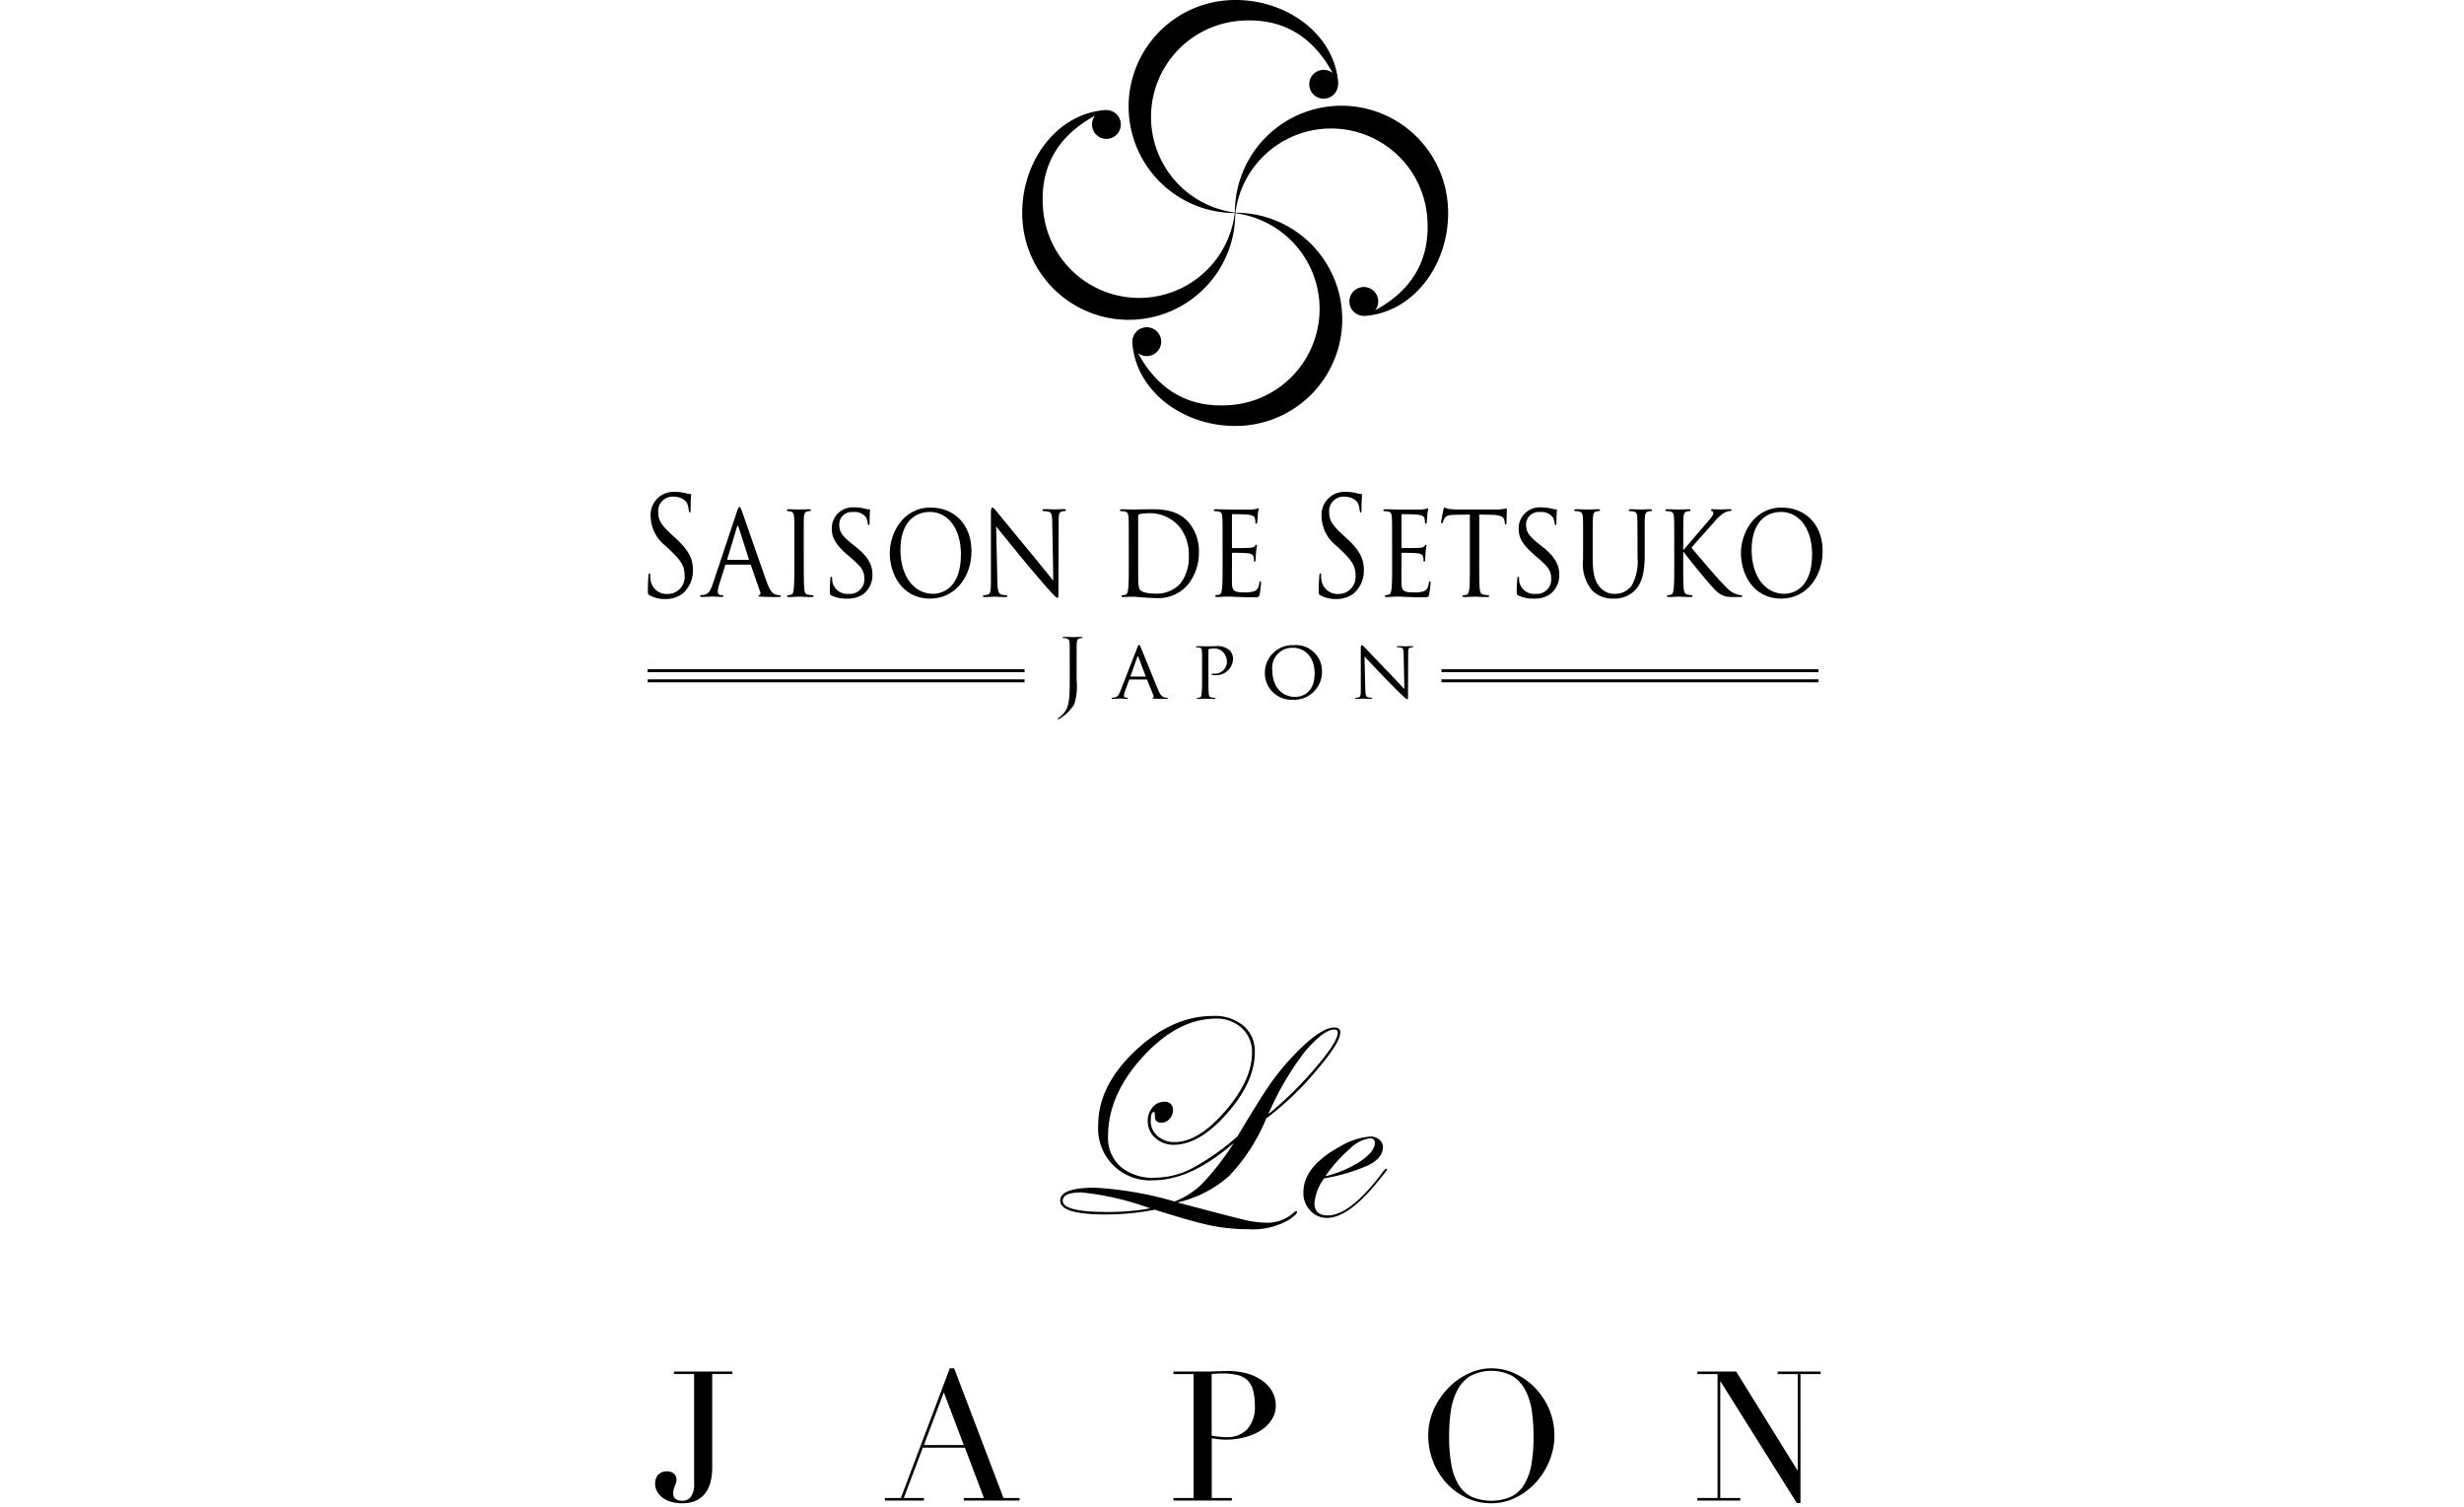 <svg xmlns="http://www.w3.org/2000/svg" xmlns:xlink="http://www.w3.org/1999/xlink" width="350" height="214" viewBox="0 0 350 214"><defs><clipPath id="a"><rect width="350" height="214" transform="translate(20 2746)" fill="#fff" stroke="#707070" stroke-width="1"/></clipPath><clipPath id="b"><rect width="166.894" height="213.531"/></clipPath></defs><g transform="translate(-20 -2746)" clip-path="url(#a)"><g transform="translate(112 2746)"><g clip-path="url(#b)"><path d="M98.468,190.529q0,1.458-3.564,5.58a42.756,42.756,0,0,1-6.944,6.6,26.312,26.312,0,0,1-5.273,8.166,16.4,16.4,0,0,1-7.341,3.76q8.132,2.169,9.736,2.527a14.443,14.443,0,0,0,3.079.359,5.581,5.581,0,0,0,3.832-1.549,1.227,1.227,0,0,1,.224-.1.237.237,0,0,1,.132.1c0,.224-.363.584-1.085,1.091a10.262,10.262,0,0,1-5.822,1.381,26.725,26.725,0,0,1-5.394-.538q-2.592-.534-7.907-2.237a36.048,36.048,0,0,1-7.032.678q-6.408,0-6.415-1.96,0-1.842,4.909-1.842a50.259,50.259,0,0,1,11.338,1.958,11.564,11.564,0,0,0,4-2.6,38.579,38.579,0,0,0,4.41-5.719q-6.093,5.3-11.387,5.3a7.345,7.345,0,0,1-7.87-7.86q0-5.54,5.244-10.507t11.084-4.968a6.364,6.364,0,0,1,4.3,1.389,4.736,4.736,0,0,1,1.614,3.768q0,4.193-3.927,8.669c-2.613,2.983-5.151,4.473-7.581,4.473a3.752,3.752,0,0,1-2.631-.983,3.115,3.115,0,0,1-1.067-2.408,2.894,2.894,0,0,1,.68-1.917,2.072,2.072,0,0,1,1.623-.8,1.112,1.112,0,0,1,1.268,1.245,1.671,1.671,0,0,1-.495,1.2,1.484,1.484,0,0,1-1.1.526c-.674,0-.991-.313-.96-.921.011-.395-.037-.6-.147-.6-.3,0-.445.422-.445,1.271a2.751,2.751,0,0,0,.963,2.142,3.552,3.552,0,0,0,2.426.864q3.373,0,7.185-4.4t3.815-8.311a4.557,4.557,0,0,0-1.438-3.467,5.173,5.173,0,0,0-3.692-1.359q-5.419,0-10.374,5.416T65.49,205.227a5.489,5.489,0,0,0,1.77,4.328,7.048,7.048,0,0,0,4.853,1.572,11.687,11.687,0,0,0,5.28-1.316,34.6,34.6,0,0,0,6.472-4.544q3.213-5.386,4.661-7.465a34.207,34.207,0,0,1,3.326-4.046q3.788-3.965,5.789-3.967c.566,0,.839.242.839.733m-27.01,24.952a40.442,40.442,0,0,0-9.747-2.259q-2.674,0-2.673,1.184c0,1.052,2.084,1.592,6.266,1.592a33.425,33.425,0,0,0,6.155-.513M98.12,190.533c0-.3-.155-.45-.488-.45-1,0-2.39,1.034-4.148,3.086a41.469,41.469,0,0,0-5.234,8.938,52.1,52.1,0,0,0,6.683-6.578c2.131-2.489,3.185-4.152,3.185-5m7,19.441a2.507,2.507,0,0,1-.37.534l-.88,1.1q-4.23,5.226-7.26,5.227a3.158,3.158,0,0,1-2.4-1.038,3.6,3.6,0,0,1-.97-2.573q0-3.684,5.131-6.478a9.809,9.809,0,0,1,4.392-1.467,1.879,1.879,0,0,1,1.255.441,1.345,1.345,0,0,1,.517,1.066q0,1.466-1.921,2.5a25.64,25.64,0,0,1-6.42,1.933,6.82,6.82,0,0,0-1.383,3.509c0,1.175.63,1.759,1.893,1.759q3.238,0,7.925-6.306c.159-.214.3-.324.41-.324a.109.109,0,0,1,.078.118m-1.729-3.78c0-.435-.233-.658-.713-.658a5.074,5.074,0,0,0-2.851,1.493,21.152,21.152,0,0,0-3.464,3.89,15.855,15.855,0,0,0,4.986-2.13q2.041-1.381,2.041-2.6M9.261,252.276a8.375,8.375,0,0,1-.216,1.981,4.538,4.538,0,0,1-.722,1.622A3.492,3.492,0,0,1,7,256.974a4.549,4.549,0,0,1-2.005.395,5.722,5.722,0,0,1-1.518-.192,3.84,3.84,0,0,1-1.217-.566,2.9,2.9,0,0,1-.805-.892,2.237,2.237,0,0,1-.3-1.156,1.8,1.8,0,0,1,.437-1.251,1.692,1.692,0,0,1,1.288-.474,1.542,1.542,0,0,1,.646.132,1.317,1.317,0,0,1,.395.3,1.092,1.092,0,0,1,.208.372,1.369,1.369,0,0,1,.064.36,1.4,1.4,0,0,1-.08.492c-.046.132-.1.263-.153.4s-.1.285-.155.442a2,2,0,0,0-.076.592.942.942,0,0,0,.347.837,1.635,1.635,0,0,0,.943.246,1.489,1.489,0,0,0,1.206-.553,3.075,3.075,0,0,0,.466-1.947v-15.5H3.833v-.361h8.288v.361H9.261Zm24.531,4.342h2.273L43.012,238.2h.617l7.007,18.419h2.283v.364H45v-.364h2.858l-2.7-7.146H39.18l-2.706,7.152h2.859v.364H33.793Zm8.37-15L39.331,249.1h5.664Zm32.618,15h2.859v-17.6H74.782v-.361h4.844c.239,0,.48,0,.717-.013s.485-.018.721-.038c.241,0,.476,0,.71-.009s.467-.013.709-.013a10.074,10.074,0,0,1,2.717.342,6.9,6.9,0,0,1,2.159.995,4.775,4.775,0,0,1,1.426,1.538,3.976,3.976,0,0,1,.526,2.017,3.6,3.6,0,0,1-.6,2.048,5.01,5.01,0,0,1-1.566,1.526,8.008,8.008,0,0,1-2.28.954,10.8,10.8,0,0,1-2.717.333c-.239,0-.547-.022-.929-.062s-.709-.089-1-.141v8.491h2.861v.364H74.792Zm5.427-8.857a9.272,9.272,0,0,0,1.087.158c.378.034.708.057,1,.057a3.9,3.9,0,0,0,2.971-1.127,4.7,4.7,0,0,0,1.075-3.381,7.842,7.842,0,0,0-.263-2.193,3.084,3.084,0,0,0-.816-1.406,3.018,3.018,0,0,0-1.438-.728,9.212,9.212,0,0,0-2.121-.208c-.325,0-.622.009-.889.026s-.468.032-.608.053Zm30.766.032a8.961,8.961,0,0,1,.808-3.815,10.9,10.9,0,0,1,2.089-3.034,9.639,9.639,0,0,1,2.868-2.023,7.593,7.593,0,0,1,3.2-.725,7.894,7.894,0,0,1,3.305.725,9.449,9.449,0,0,1,2.868,2.023,9.952,9.952,0,0,1,2.021,3.034,9.518,9.518,0,0,1,.762,3.815,9.3,9.3,0,0,1-.7,3.522,10.237,10.237,0,0,1-1.9,3.064,9.692,9.692,0,0,1-2.844,2.16,7.71,7.71,0,0,1-3.513.826,8.157,8.157,0,0,1-3.582-.789,9.12,9.12,0,0,1-2.843-2.126,9.639,9.639,0,0,1-1.87-3.067,9.9,9.9,0,0,1-.668-3.584m2.959,0a22.762,22.762,0,0,0,.313,4.04,8.1,8.1,0,0,0,1.026,2.881,4.5,4.5,0,0,0,1.858,1.722,7.147,7.147,0,0,0,5.6,0,4.509,4.509,0,0,0,1.864-1.722,8.191,8.191,0,0,0,1.034-2.881,23.278,23.278,0,0,0,.3-4.04,24.784,24.784,0,0,0-.229-3.44,9.333,9.333,0,0,0-.889-2.959,5.262,5.262,0,0,0-1.825-2.073,6.419,6.419,0,0,0-6.1,0,5.262,5.262,0,0,0-1.827,2.073,9.341,9.341,0,0,0-.892,2.959,24.787,24.787,0,0,0-.23,3.44m35.268,8.824h2.861V239.017H149.2v-.361h5.51l8.7,14.03h.055V239.017h-2.859v-.361h6.1v.361h-2.861v18.327h-.516L152.5,240.078h-.05v16.544H155.3v.364h-6.1Z" transform="translate(-0.096 -43.84)"/><path d="M118.446,28.822a15.14,15.14,0,0,0-30.22,1.184c-.008.074,0,.213-.011.186a13.7,13.7,0,0,1,.539-27.224c6.091-.542,10.5,2.116,13.359,7.406a2.046,2.046,0,1,0,.763,1.537c.013.032.029.059.042.091-.4-7.4-8.027-12.658-16.061-11.935A15.13,15.13,0,0,0,88.021,30.26c.068.008.118.008.185.016a13.683,13.683,0,0,1-27.219-.5c-.538-6.078,2.1-10.48,7.368-13.339a2.044,2.044,0,1,0,1.622-.8l.039-.02-.179.014h0c-7.3.512-12.466,8.075-11.756,16.051a15.13,15.13,0,0,0,30.195-1.167c.008-.071.009-.155.017-.226A13.7,13.7,0,0,1,87.8,57.522c-6.076.541-10.48-2.1-13.339-7.367a2.047,2.047,0,1,0-.8-1.621c0-.013-.013-.025-.018-.038,0,.057.011.113.014.17a.036.036,0,0,1,0,.011v.013c.516,7.3,8.074,12.458,16.044,11.75a15.142,15.142,0,0,0-1.2-30.221c-.072-.008-.132,0-.2-.011a13.7,13.7,0,0,1,27.233.513c.539,6.082-2.1,10.486-7.379,13.342a2.025,2.025,0,0,0,.425-1.381,2.048,2.048,0,1,0-2.034,2.183l-.036.017c.053,0,.105-.011.159-.013h.017a.092.092,0,0,0,.024,0c7.29-.526,12.446-8.074,11.741-16.041" transform="translate(-4.814 0)" fill-rule="evenodd"/><path d="M.279,90.887c-.233-.132-.25-.214-.25-.738,0-.972.066-1.747.083-2.059.011-.213.05-.308.133-.308s.117.058.117.213a3.935,3.935,0,0,0,.05.718,2.31,2.31,0,0,0,2.464,1.981,2.416,2.416,0,0,0,2.377-2.587c0-1.341-.483-2.117-1.914-3.494l-.75-.718a5.444,5.444,0,0,1-2.164-4.21,3.263,3.263,0,0,1,3.447-3.493,5.624,5.624,0,0,1,1.548.191,2.393,2.393,0,0,0,.583.1c.132,0,.167.038.167.132S6.1,77.35,6.1,78.671c0,.311-.033.446-.117.446s-.117-.1-.132-.253a3.876,3.876,0,0,0-.216-.972c-.1-.213-.55-1.028-2.081-1.028a2.044,2.044,0,0,0-2.048,2.251c0,1.106.433,1.805,2.033,3.261l.466.428c1.967,1.809,2.43,3.014,2.43,4.567a4.293,4.293,0,0,1-1.416,3.222,3.927,3.927,0,0,1-2.514.817,4.448,4.448,0,0,1-2.237-.526" transform="translate(-0.003 -6.323)"/><path d="M13.358,79.177c.183-.543.25-.642.35-.642.15,0,.2.234.35.6.263.7,2.615,7.514,3.515,10.018.526,1.476.931,1.691,1.249,1.806a1.764,1.764,0,0,0,.583.1c.083,0,.183.038.183.132s-.167.132-.333.132c-.217,0-1.3,0-2.316-.038-.283-.02-.516-.02-.516-.117,0-.078.034-.078.1-.116a.33.33,0,0,0,.132-.449L15.34,86.819c-.033-.079-.05-.1-.132-.1H11.827c-.067,0-.117.038-.15.132l-.833,2.64a3.887,3.887,0,0,0-.217,1.106.441.441,0,0,0,.5.449h.132c.117,0,.15.059.15.132,0,.1-.083.132-.216.132-.35,0-1.149-.059-1.316-.059s-.883.059-1.481.059c-.183,0-.283-.038-.283-.132a.132.132,0,0,1,.132-.132,3.385,3.385,0,0,0,.432-.039c.667-.1.95-.679,1.233-1.514Zm1.633,6.874c.066,0,.066-.038.05-.118L13.594,81.41q-.132-.38-.25,0l-1.367,4.523c-.017.08,0,.118.05.118Z" transform="translate(-0.672 -6.518)"/><path d="M23.967,86.562c0,1.592,0,2.894.067,3.573.05.486.1.8.526.874a5.059,5.059,0,0,0,.666.079.122.122,0,0,1,.117.132c0,.078-.066.132-.232.132-.816,0-1.766-.059-1.833-.059s-1,.059-1.447.059c-.15,0-.234-.039-.234-.132a.132.132,0,0,1,.117-.132,1.807,1.807,0,0,0,.45-.079c.283-.078.332-.388.382-.874.068-.679.083-1.981.083-3.573V83.649c0-2.563,0-3.026-.033-3.552-.034-.564-.15-.817-.466-.895a2.3,2.3,0,0,0-.45-.059.132.132,0,0,1-.117-.132c0-.1.067-.132.233-.132.483,0,1.4.039,1.483.039s1.016-.039,1.466-.039c.166,0,.234.039.234.132a.157.157,0,0,1-.117.132,1.415,1.415,0,0,0-.366.038c-.395.1-.483.33-.516.914-.017.526-.017.989-.017,3.552Z" transform="translate(-1.792 -6.544)"/><path d="M28.431,91.1c-.2-.117-.217-.175-.217-.622,0-.814.067-1.475.084-1.746,0-.174.033-.272.117-.272s.132.058.132.193a2.908,2.908,0,0,0,.05.6,2.152,2.152,0,0,0,2.316,1.63,2.043,2.043,0,0,0,2.2-2.193c0-1.184-.55-1.747-1.848-2.873l-.666-.583c-1.579-1.379-2.1-2.389-2.1-3.535a2.971,2.971,0,0,1,3.25-3.1,6.19,6.19,0,0,1,1.516.192,1.632,1.632,0,0,0,.516.078c.117,0,.15.02.15.117,0,.078-.067.621-.067,1.747,0,.253-.017.37-.117.37s-.117-.079-.132-.214a3.411,3.411,0,0,0-.216-.814,2.015,2.015,0,0,0-1.9-.817,1.772,1.772,0,0,0-1.948,1.787c0,1.052.45,1.651,1.9,2.8l.416.329c1.781,1.418,2.4,2.564,2.4,3.981A3.375,3.375,0,0,1,32.9,90.97a3.964,3.964,0,0,1-2.331.585,4.7,4.7,0,0,1-2.133-.447" transform="translate(-2.342 -6.527)"/><path d="M43.307,78.62c3.3,0,5.8,2.35,5.8,6.194,0,3.684-2.347,6.739-5.88,6.739-4.013,0-5.728-3.515-5.728-6.487,0-2.658,1.766-6.447,5.812-6.447m.333,12.252c1.316,0,3.963-.816,3.963-5.593,0-3.96-2.066-6.037-4.381-6.037-2.447,0-4.21,1.784-4.21,5.377,0,3.846,1.983,6.253,4.63,6.253" transform="translate(-3.112 -6.525)"/><path d="M53.98,89.087c.034,1.358.166,1.766.567,1.883a3,3,0,0,0,.733.1.124.124,0,0,1,.116.132c0,.1-.1.132-.263.132-.834,0-1.417-.059-1.55-.059s-.749.059-1.416.059c-.15,0-.233-.02-.233-.132a.124.124,0,0,1,.117-.132,2.008,2.008,0,0,0,.6-.1c.364-.117.416-.563.416-2.058V79.457c0-.658.083-.837.2-.837.167,0,.416.33.566.505.234.272,2.368,2.913,4.63,5.631,1.447,1.748,3.014,3.709,3.464,4.252l-.15-8.271c-.017-1.067-.1-1.438-.55-1.534a4.1,4.1,0,0,0-.717-.083c-.1,0-.117-.1-.117-.155,0-.1.117-.117.283-.117.667,0,1.367.038,1.533.038s.649-.038,1.249-.038c.15,0,.263.02.263.117a.174.174,0,0,1-.166.155,1.408,1.408,0,0,0-.35.039c-.483.117-.517.446-.517,1.438l-.032,9.669c0,1.087-.017,1.184-.117,1.184-.15,0-.3-.132-1.116-1.01-.15-.153-2.266-2.583-3.815-4.465-1.7-2.077-3.348-4.1-3.8-4.68Z" transform="translate(-4.31 -6.525)"/><path d="M74.411,83.649c0-2.564,0-3.026-.033-3.552-.033-.564-.117-.835-.6-.914a4.311,4.311,0,0,0-.5-.038.155.155,0,0,1-.117-.132c0-.1.067-.132.233-.132.667,0,1.616.039,1.7.039.167,0,1.1-.039,1.966-.039,1.467,0,4.147-.154,5.878,1.884a6.322,6.322,0,0,1,1.433,4.2,7.206,7.206,0,0,1-1.579,4.64,5.481,5.481,0,0,1-4.448,1.892c-.634,0-1.416-.059-2.048-.1s-1.133-.1-1.2-.1c-.033,0-.3.02-.6.02s-.649.038-.883.038c-.15,0-.233-.038-.233-.132a.124.124,0,0,1,.117-.132,1.8,1.8,0,0,0,.45-.079c.283-.078.316-.387.383-.874.083-.679.083-1.981.083-3.573Zm1.333,1.784c0,1.748,0,3.289.017,3.593a3.61,3.61,0,0,0,.167,1.184c.183.31.7.658,2.431.658a4.538,4.538,0,0,0,3.431-1.5,6.143,6.143,0,0,0,1.149-3.921,6.232,6.232,0,0,0-1.381-4.139,5.534,5.534,0,0,0-4.747-1.842,3.4,3.4,0,0,0-.883.114c-.132.059-.183.132-.183.332Z" transform="translate(-6.073 -6.543)"/><path d="M88.941,83.638c0-2.563,0-3.026-.033-3.552-.034-.564-.118-.835-.6-.914a4.077,4.077,0,0,0-.5-.038A.155.155,0,0,1,87.69,79c0-.1.066-.132.233-.132.667,0,1.617.038,1.7.038s3.164.021,3.5,0a5.857,5.857,0,0,0,.667-.1c.066-.018.132-.076.2-.076s.067.076.067.155c0,.117-.084.31-.117.775-.017.158-.05.895-.084,1.088-.014.078-.066.175-.132.175s-.117-.079-.117-.214a2.081,2.081,0,0,0-.083-.58c-.1-.272-.251-.395-1.053-.507-.25-.039-1.948-.058-2.116-.058-.067,0-.083.058-.083.174v4.472c0,.118,0,.175.083.175.183,0,2.116,0,2.448-.038s.564-.059.716-.234c.1-.116.166-.213.217-.213s.083.038.083.132-.083.371-.116.914c-.034.329-.067.95-.067,1.068s-.034.311-.132.311c-.067,0-.1-.059-.1-.155a1.7,1.7,0,0,0-.067-.545c-.049-.232-.183-.426-.749-.5-.395-.059-1.966-.078-2.214-.078-.083,0-.1.057-.1.117v1.379c0,.562-.017,2.484,0,2.815.033,1.106.3,1.316,1.75,1.316a4.223,4.223,0,0,0,1.464-.174c.384-.195.584-.485.667-1.146.033-.195.067-.253.15-.253s.1.132.1.253a15.471,15.471,0,0,1-.2,1.592c-.1.428-.25.428-.816.428-1.1,0-1.95-.039-2.548-.059-.616-.039-1-.039-1.217-.039-.032,0-.316,0-.633.02-.283.02-.616.038-.849.038-.15,0-.232-.038-.232-.132a.122.122,0,0,1,.116-.132,3.466,3.466,0,0,0,.45-.079c.284-.059.316-.388.384-.874.083-.679.083-1.981.083-3.573Z" transform="translate(-7.279 -6.532)"/><path d="M104.2,90.886c-.233-.132-.251-.214-.251-.738,0-.972.067-1.747.083-2.059.017-.212.05-.31.132-.31s.116.058.116.213a3.8,3.8,0,0,0,.053.718,2.309,2.309,0,0,0,2.463,1.981,2.415,2.415,0,0,0,2.383-2.583c0-1.341-.483-2.117-1.916-3.494l-.749-.718a5.445,5.445,0,0,1-2.166-4.21,3.263,3.263,0,0,1,3.447-3.493,5.627,5.627,0,0,1,1.548.191,2.368,2.368,0,0,0,.583.1c.132,0,.166.038.166.132s-.066.737-.066,2.058c0,.31-.033.446-.116.446s-.118-.1-.132-.253a3.8,3.8,0,0,0-.217-.972c-.1-.213-.55-1.028-2.081-1.028a2.045,2.045,0,0,0-2.048,2.251c0,1.106.433,1.805,2.031,3.261l.467.428c1.966,1.806,2.431,3.011,2.431,4.564a4.3,4.3,0,0,1-1.416,3.222,3.927,3.927,0,0,1-2.516.817,4.443,4.443,0,0,1-2.237-.526" transform="translate(-8.628 -6.323)"/><path d="M115.2,83.638c0-2.563,0-3.026-.033-3.552-.034-.564-.117-.835-.6-.914a4.092,4.092,0,0,0-.5-.038.155.155,0,0,1-.117-.132c0-.1.067-.132.234-.132.664,0,1.614.038,1.7.038s3.164.021,3.5,0a5.829,5.829,0,0,0,.667-.1c.066-.018.132-.076.2-.076s.068.076.068.155c0,.117-.083.31-.117.775-.017.158-.05.895-.083,1.088-.016.078-.066.175-.132.175s-.117-.079-.117-.214a2.048,2.048,0,0,0-.083-.58c-.1-.272-.251-.395-1.052-.507-.251-.039-1.951-.058-2.117-.058-.067,0-.083.058-.083.174v4.472c0,.118,0,.175.083.175.184,0,2.117,0,2.45-.038s.567-.059.716-.234c.1-.116.164-.213.216-.213s.083.038.083.132-.083.371-.117.914c-.033.329-.067.95-.067,1.068s-.033.311-.132.311c-.066,0-.1-.059-.1-.155a1.671,1.671,0,0,0-.068-.545c-.049-.232-.183-.426-.749-.5-.395-.059-1.973-.078-2.214-.078-.086,0-.1.057-.1.117v1.379c0,.562-.017,2.484,0,2.815.034,1.106.3,1.316,1.748,1.316a4.228,4.228,0,0,0,1.467-.174c.383-.195.583-.485.666-1.146.034-.195.067-.253.15-.253s.1.132.1.253a15.688,15.688,0,0,1-.2,1.592c-.1.428-.25.428-.816.428-1.1,0-1.948-.039-2.548-.059-.616-.039-1-.039-1.216-.039-.032,0-.316,0-.631.02-.283.02-.616.038-.851.038-.149,0-.232-.038-.232-.132a.122.122,0,0,1,.117-.132,3.527,3.527,0,0,0,.45-.079c.283-.059.316-.388.383-.874.083-.679.083-1.981.083-3.573Z" transform="translate(-9.459 -6.532)"/><path d="M128.317,86.542c0,1.592,0,2.894.067,3.573.05.485.117.789.567.874a4.779,4.779,0,0,0,.666.079c.1,0,.117.078.117.132,0,.078-.066.132-.232.132-.8,0-1.733-.059-1.816-.059s-1.083.059-1.517.059c-.166,0-.232-.039-.232-.132a.108.108,0,0,1,.117-.114,1.7,1.7,0,0,0,.432-.079c.3-.079.384-.408.434-.893.067-.679.067-1.981.067-3.573V79.61l-2.117.036c-.921.021-1.264.132-1.481.526a2.846,2.846,0,0,0-.234.526c-.034.132-.083.155-.15.155a.121.121,0,0,1-.1-.132c0-.176.3-1.651.316-1.787.033-.1.1-.312.149-.312a4.383,4.383,0,0,0,.65.195,10.332,10.332,0,0,0,1.149.078H130.7a6.3,6.3,0,0,0,1.053-.078c.216-.038.349-.078.416-.078s.067.1.067.195c0,.5-.05,1.691-.05,1.883,0,.132-.067.213-.132.213s-.1-.057-.116-.292l-.017-.174c-.05-.5-.364-.875-1.764-.914l-1.833-.038Z" transform="translate(-10.201 -6.524)"/><path d="M134.836,91.1c-.2-.117-.217-.175-.217-.622,0-.814.067-1.475.083-1.746,0-.174.033-.272.117-.272s.132.058.132.193a2.808,2.808,0,0,0,.051.6,2.15,2.15,0,0,0,2.314,1.63,2.044,2.044,0,0,0,2.2-2.193c0-1.184-.55-1.747-1.848-2.873L137,85.238c-1.579-1.379-2.1-2.389-2.1-3.535a2.971,2.971,0,0,1,3.246-3.1,6.182,6.182,0,0,1,1.514.192,1.635,1.635,0,0,0,.516.078c.117,0,.15.02.15.117,0,.078-.067.621-.067,1.747,0,.253-.017.37-.116.37s-.117-.079-.132-.214a3.41,3.41,0,0,0-.216-.814,2.012,2.012,0,0,0-1.9-.817,1.772,1.772,0,0,0-1.95,1.787c0,1.053.451,1.651,1.9,2.8l.417.329c1.783,1.418,2.4,2.564,2.4,3.981A3.372,3.372,0,0,1,139.3,90.97a3.965,3.965,0,0,1-2.331.583,4.7,4.7,0,0,1-2.131-.447" transform="translate(-11.174 -6.527)"/><path d="M144.784,83.65c0-2.563,0-3.026-.032-3.552s-.117-.835-.6-.914a4.1,4.1,0,0,0-.5-.038.155.155,0,0,1-.117-.132c0-.1.067-.132.234-.132.658,0,1.547.038,1.681.038s1.053-.038,1.483-.038c.167,0,.25.038.25.132a.154.154,0,0,1-.132.132,1.5,1.5,0,0,0-.367.038c-.383.079-.464.37-.5.914-.034.526-.034.989-.034,3.552v2.309c0,2.389.45,3.38,1.081,4.039a2.621,2.621,0,0,0,2.183.895,2.842,2.842,0,0,0,2.266-1.166,6.872,6.872,0,0,0,.833-4V83.65c0-2.563-.017-3.026-.034-3.552s-.1-.835-.583-.914a4.077,4.077,0,0,0-.5-.038.132.132,0,0,1-.117-.132c0-.1.067-.132.232-.132.65,0,1.5.038,1.579.038s.8-.038,1.231-.038c.167,0,.234.038.234.132a.138.138,0,0,1-.118.132,1.465,1.465,0,0,0-.364.038c-.395.1-.484.37-.52.914-.032.526-.016.989-.016,3.552v1.768c0,1.785-.2,3.786-1.364,4.951a4.038,4.038,0,0,1-3.064,1.2,4.135,4.135,0,0,1-3.048-1.164,5.847,5.847,0,0,1-1.283-4.33Z" transform="translate(-11.913 -6.545)"/><path d="M158.9,83.652c0-2.563,0-3.026-.033-3.552-.034-.564-.116-.835-.6-.914a4.109,4.109,0,0,0-.5-.038.155.155,0,0,1-.117-.132c0-.1.067-.132.234-.132.667,0,1.566.038,1.648.038.132,0,1.018-.038,1.447-.038.167,0,.234.038.234.132a.133.133,0,0,1-.116.132,1.482,1.482,0,0,0-.367.038c-.384.1-.483.33-.516.914-.034.526-.034.989-.034,3.552v.989h.067c.233-.31,2.848-3.322,3.4-3.978.417-.485.8-.914.8-1.184,0-.213-.067-.312-.183-.332a.174.174,0,0,1-.132-.155c0-.078.066-.117.167-.117.3,0,.749.038,1.1.038.084,0,1.053-.038,1.416-.038.15,0,.217.038.217.117s-.034.132-.15.132a2.147,2.147,0,0,0-.817.232,5.359,5.359,0,0,0-1.533,1.4c-.364.388-2.864,3.184-3.18,3.594.383.484,3.431,4.038,4.03,4.677,1.233,1.283,1.4,1.5,2.1,1.825a2.764,2.764,0,0,0,.9.234c.1,0,.185.059.185.132s-.067.132-.317.132H167.5a8.266,8.266,0,0,1-1.017-.038,2.948,2.948,0,0,1-1.791-1c-.666-.6-3.748-4.39-4.447-5.36h-.067v1.612c0,1.591,0,2.894.067,3.573.05.485.116.789.567.874a3.709,3.709,0,0,0,.564.079.124.124,0,0,1,.117.132c0,.078-.066.132-.234.132-.714,0-1.6-.059-1.71-.059s-1,.059-1.447.059c-.15,0-.233-.038-.233-.132a.124.124,0,0,1,.117-.132,1.842,1.842,0,0,0,.45-.079c.283-.078.317-.388.384-.874.082-.679.082-1.981.082-3.573Z" transform="translate(-13.082 -6.547)"/><path d="M175.154,78.62c3.3,0,5.8,2.35,5.8,6.194,0,3.684-2.348,6.739-5.88,6.739-4.013,0-5.728-3.515-5.728-6.487,0-2.658,1.766-6.447,5.812-6.447m.334,12.252c1.316,0,3.961-.816,3.961-5.593,0-3.96-2.063-6.037-4.378-6.037-2.448,0-4.21,1.784-4.21,5.377,0,3.846,1.981,6.253,4.63,6.253" transform="translate(-14.055 -6.525)"/><path d="M66.2,104.827a8.4,8.4,0,0,1-.35,3.434,6.347,6.347,0,0,1-2.154,2.073.171.171,0,0,1-.08.024.078.078,0,0,1-.083-.07c0-.071.059-.105.163-.176a2.217,2.217,0,0,0,.407-.325c.758-.768,1.118-1.387,1.118-4.39v-3.365c0-1.816,0-2.142-.024-2.513-.022-.395-.117-.583-.5-.664a2.128,2.128,0,0,0-.395-.037c-.046,0-.092-.022-.092-.067,0-.07.059-.095.186-.095.526,0,1.258.034,1.316.034s.789-.034,1.141-.034c.132,0,.186.025.186.095,0,.045-.046.067-.092.067a1.727,1.727,0,0,0-.292.037c-.313.059-.407.263-.432.664-.022.372-.022.7-.022,2.513Z" transform="translate(-5.272 -8.189)"/><path d="M75.516,100.271c.132-.325.174-.383.243-.383.105,0,.139.139.245.359.186.421,1.829,4.507,2.458,6.008.372.885.651,1.014.874,1.083a1.417,1.417,0,0,0,.407.059c.059,0,.132.022.132.082s-.116.082-.232.082c-.151,0-.909,0-1.62-.024-.2-.012-.36-.012-.36-.07s.024-.047.07-.07a.187.187,0,0,0,.095-.263l-.921-2.269c-.022-.047-.034-.059-.092-.059H74.445a.111.111,0,0,0-.1.08l-.582,1.579a2.037,2.037,0,0,0-.151.658c0,.2.174.263.35.263h.092c.082,0,.105.034.105.082s-.059.082-.151.082c-.245,0-.8-.036-.921-.036s-.617.036-1.037.036c-.132,0-.2-.024-.2-.082a.089.089,0,0,1,.092-.082c.07,0,.221-.012.3-.022.464-.059.658-.408.862-.909Zm1.141,4.122c.047,0,.047-.022.034-.068l-1.013-2.713q-.087-.225-.174,0l-.955,2.713q-.018.068.036.068Z" transform="translate(-5.963 -8.29)"/><path d="M85.8,102.959c0-1.537,0-1.817-.024-2.131-.022-.338-.08-.5-.42-.546a3.2,3.2,0,0,0-.349-.022.1.1,0,0,1-.082-.082c0-.058.047-.082.162-.082.466,0,1.106.024,1.184.024.221,0,.988-.024,1.455-.024a2.668,2.668,0,0,1,1.956.558,1.671,1.671,0,0,1,.512,1.184,2.383,2.383,0,0,1-2.643,2.368,2.606,2.606,0,0,1-.292-.011.11.11,0,0,1-.1-.095c0-.082.058-.1.263-.1a1.722,1.722,0,0,0,1.9-1.595,2.008,2.008,0,0,0-.583-1.5,1.743,1.743,0,0,0-1.384-.479,3.5,3.5,0,0,0-.571.07c-.058.011-.082.083-.082.187v4.027c0,.955,0,1.737.046,2.143.035.292.095.478.409.526a3.488,3.488,0,0,0,.453.047.079.079,0,0,1,.083.082c0,.046-.047.082-.163.082-.559,0-1.234-.036-1.281-.036s-.7.036-1.013.036c-.105,0-.164-.024-.164-.082a.079.079,0,0,1,.082-.082,1.4,1.4,0,0,0,.316-.047c.2-.046.221-.232.263-.526a20.036,20.036,0,0,0,.059-2.143Z" transform="translate(-7.049 -8.311)"/><path d="M99.668,99.941a3.7,3.7,0,0,1,4.052,3.717,3.965,3.965,0,0,1-4.11,4.039,3.8,3.8,0,0,1-4.006-3.889,3.921,3.921,0,0,1,4.063-3.867m.233,7.349c.921,0,2.771-.491,2.771-3.354,0-2.376-1.447-3.622-3.061-3.622a2.843,2.843,0,0,0-2.946,3.225c0,2.306,1.385,3.751,3.236,3.751" transform="translate(-7.936 -8.298)"/><path d="M111.03,106.214c.022.816.116,1.06.395,1.129a2.455,2.455,0,0,0,.513.059.079.079,0,0,1,.08.082c0,.058-.068.082-.184.082-.583,0-.991-.036-1.083-.036s-.526.036-.991.036c-.1,0-.163-.012-.163-.082a.08.08,0,0,1,.082-.082,1.621,1.621,0,0,0,.42-.059c.263-.068.291-.338.291-1.233v-5.672c0-.395.059-.5.139-.5.117,0,.292.2.395.3.163.162,1.654,1.747,3.236,3.376,1.013,1.053,2.1,2.225,2.422,2.55l-.105-4.96c-.012-.641-.068-.86-.383-.921a3.287,3.287,0,0,0-.5-.046.081.081,0,0,1-.083-.092c0-.059.083-.071.2-.071.466,0,.955.024,1.071.024s.455-.024.874-.024c.1,0,.186.012.186.071a.116.116,0,0,1-.117.092,1.184,1.184,0,0,0-.243.022c-.338.071-.362.263-.362.86l-.022,5.8c0,.658-.012.709-.082.709-.1,0-.209-.08-.78-.605-.1-.092-1.579-1.548-2.667-2.679-1.184-1.246-2.339-2.458-2.654-2.806Z" transform="translate(-9.096 -8.294)"/><rect width="53.534" height="0.425" transform="translate(0 95.054)"/><rect width="53.534" height="0.424" transform="translate(0 96.493)"/><rect width="53.534" height="0.425" transform="translate(112.762 95.054)"/><rect width="53.534" height="0.424" transform="translate(112.762 96.493)"/></g></g></g></svg>